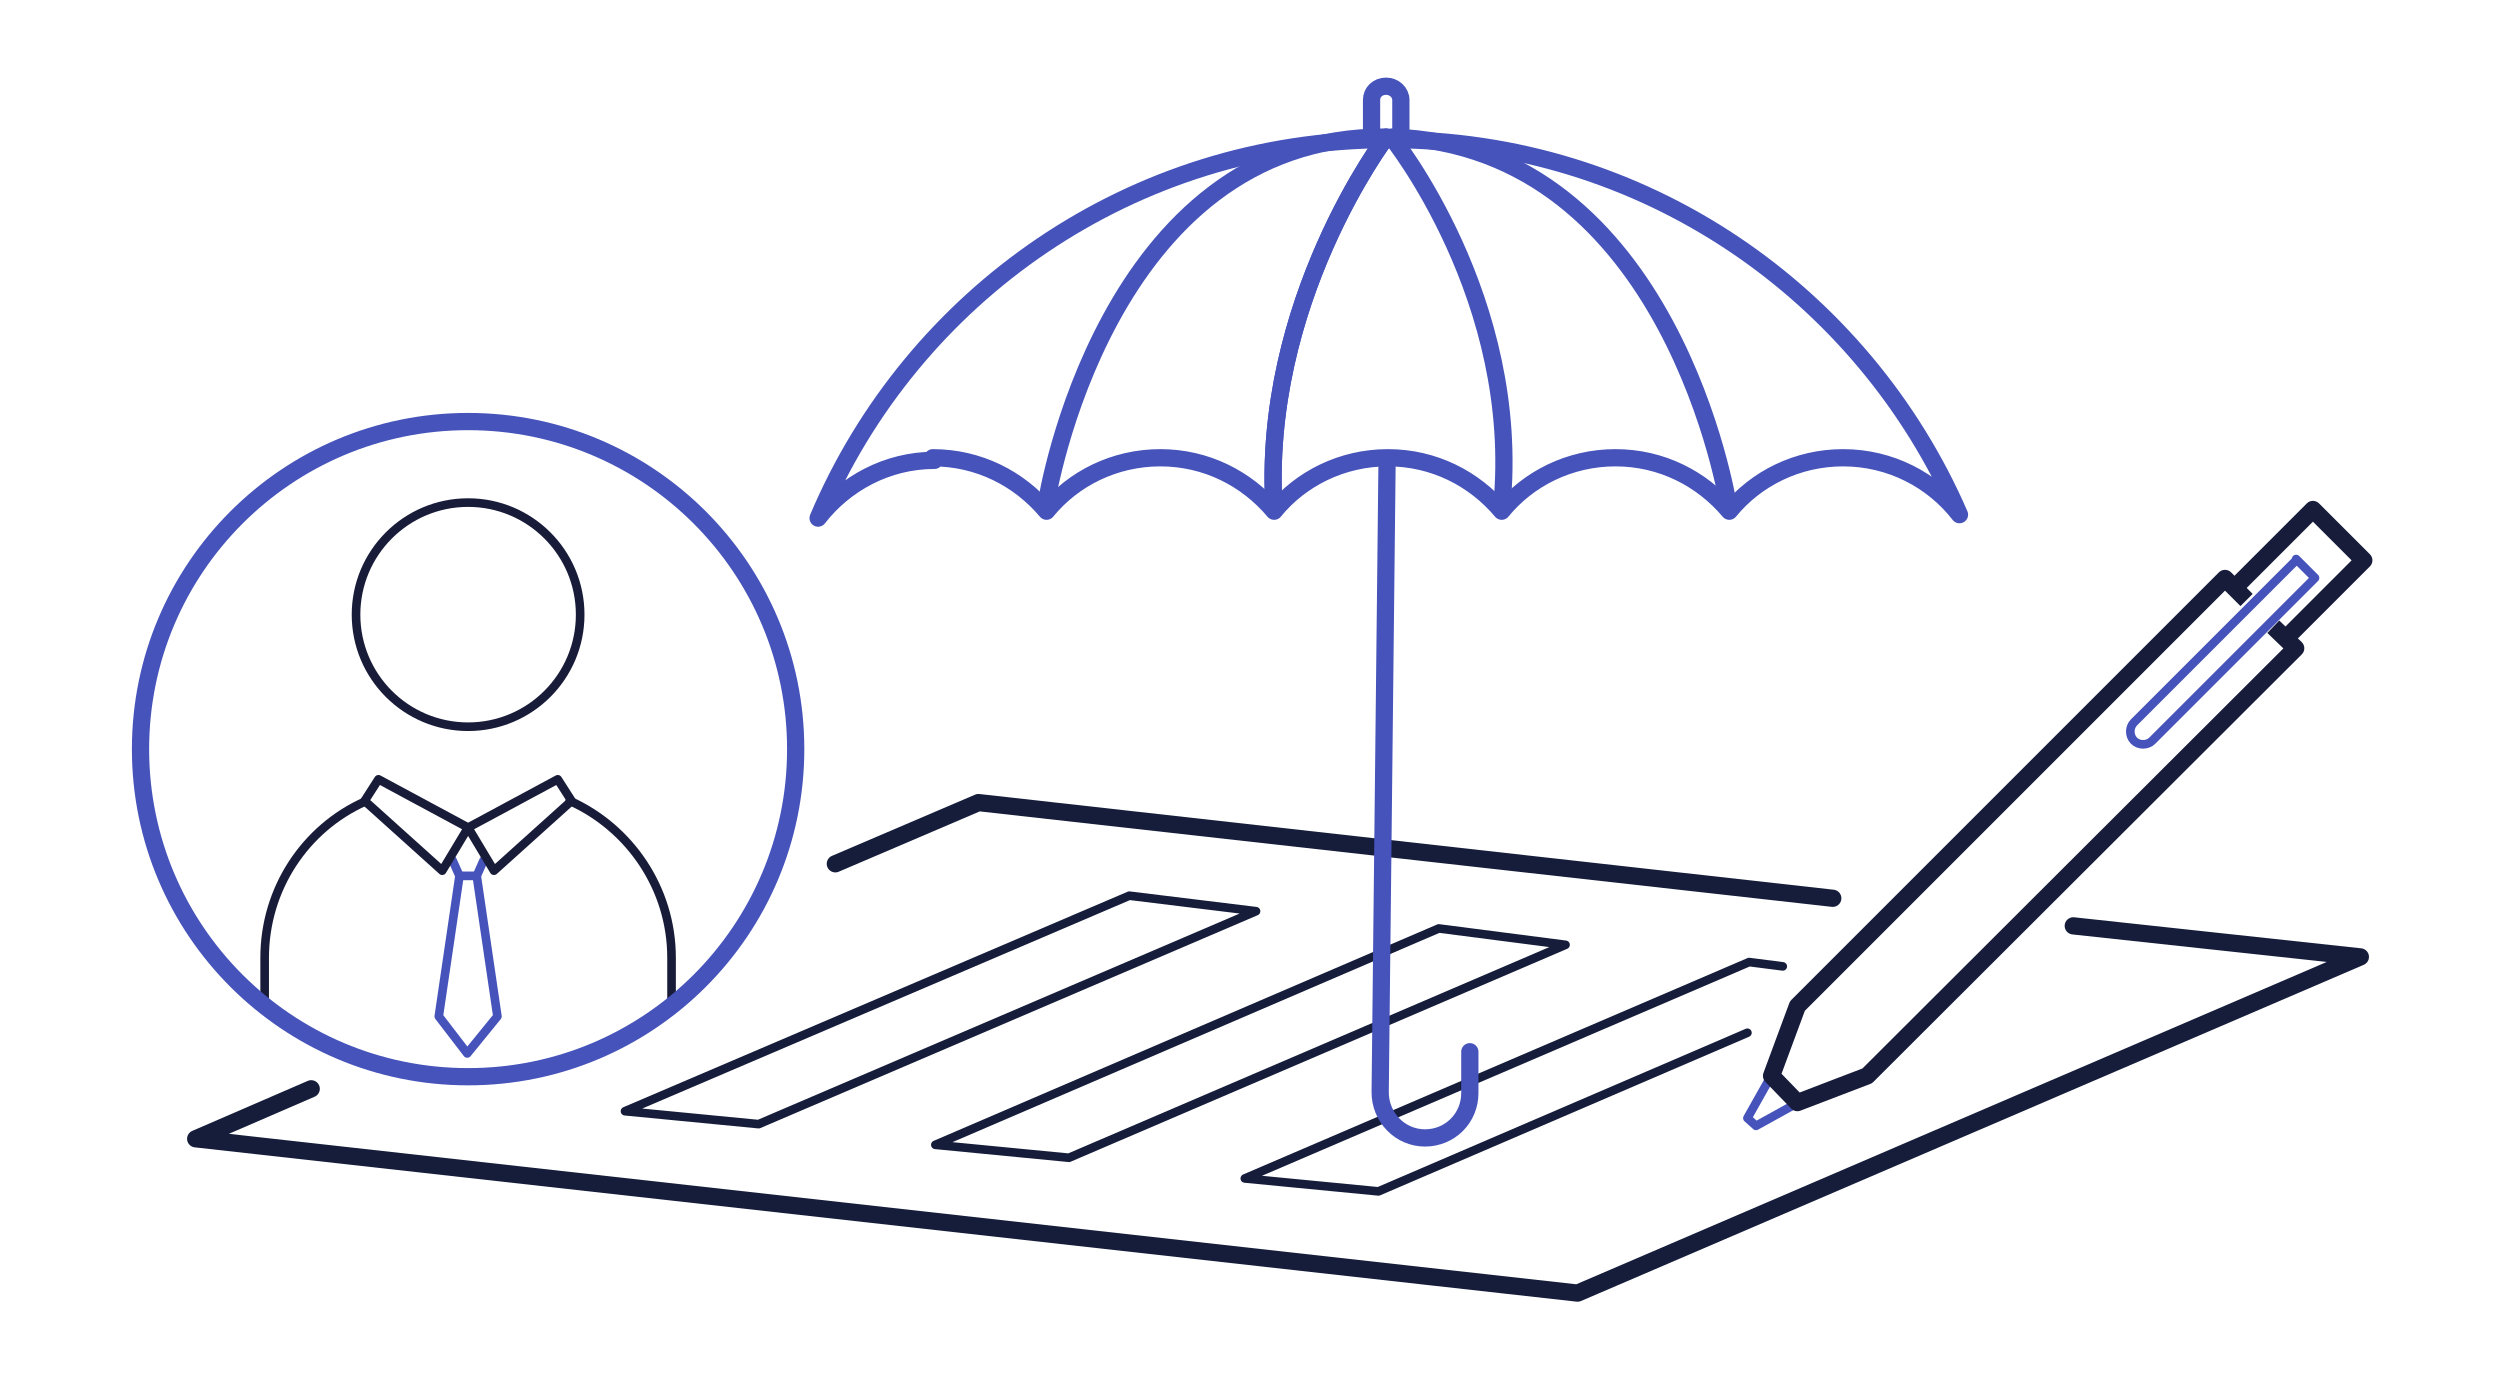 <?xml version="1.0" encoding="UTF-8"?>
<svg id="icons" xmlns="http://www.w3.org/2000/svg" width="290" height="160" version="1.1" viewBox="0 0 290 160">
  <!-- Generator: Adobe Illustrator 29.7.1, SVG Export Plug-In . SVG Version: 2.1.1 Build 8)  -->
  <defs>
    <style>
      .st0, .st1, .st2, .st3, .st4, .st5 {
        stroke-linecap: round;
      }

      .st0, .st1, .st2, .st3, .st4, .st5, .st6 {
        fill: none;
        stroke-linejoin: round;
      }

      .st0, .st3 {
        stroke: #151d3a;
      }

      .st1 {
        stroke: #181c38;
      }

      .st2, .st3, .st5, .st6 {
        stroke-width: 2px;
      }

      .st2, .st6 {
        stroke: #171c3a;
      }

      .st4, .st5 {
        stroke: #4553ba;
      }
    </style>
  </defs>
  <polyline class="st3" points="96.9 100.2 113.5 93.1 212.6 104.2"/>
  <polyline class="st3" points="240.5 107.4 273.8 111 183 150 22.7 132.1 36.1 126.3"/>
  <g>
    <polygon class="st0" points="88 130.4 145.7 105.7 131 103.9 72.5 128.9 88 130.4"/>
    <polygon class="st0" points="124 134.3 181.6 109.6 166.9 107.7 108.5 132.8 124 134.3"/>
    <polyline class="st0" points="206.8 112.1 202.9 111.6 144.4 136.7 159.9 138.2 202.7 119.8"/>
  </g>
  <g>
    <path class="st5" d="M159.1,15.8v-4.2c0-.9.7-1.6,1.7-1.6h0c.9,0,1.7.7,1.7,1.6v4.2"/>
    <path class="st5" d="M108.2,53.1c5.3,0,10,2.4,13.2,6.2,3.1-3.8,7.9-6.2,13.2-6.2,5.3,0,10,2.4,13.2,6.2,3.1-3.8,7.9-6.2,13.2-6.2s10,2.4,13.2,6.2c3.1-3.8,7.9-6.2,13.2-6.2,5.3,0,10,2.4,13.2,6.2,3.1-3.8,7.9-6.2,13.2-6.2,5.5,0,10.4,2.6,13.5,6.6-11.1-25.6-36.6-43.6-66.3-43.5-29.7,0-55.2,18.1-66.1,43.9,3.1-4,8-6.7,13.5-6.7Z"/>
    <path class="st5" d="M121.4,58.2s6.7-42.5,39.4-42.3c0,0-14.6,19.2-13,43.3"/>
    <path class="st5" d="M160.8,15.9s-14.6,19.2-13,43.3"/>
    <path class="st5" d="M200.5,58.7s-6.5-41.8-39.1-42.8c0,0,15.2,18.8,12.8,42.9"/>
    <path class="st5" d="M160.9,53.4l-.8,73.3c0,2.9,2.3,5.3,5.2,5.3h0c2.9,0,5.2-2.3,5.2-5.2v-4.8"/>
  </g>
  <g>
    <polyline class="st4" points="208.4 128 203.7 130.6 202.7 129.7 205.4 124.9"/>
    <path class="st4" d="M255.9,61.8h3.1v26.7c0,.8-.7,1.5-1.5,1.5h0c-.8,0-1.5-.7-1.5-1.5v-26.7h0Z" transform="translate(129.1 -159.8) rotate(45)"/>
    <polyline class="st6" points="263.7 72.7 266.3 75.2 216.6 124.8 208.5 127.9 205.5 124.8 208.5 116.7 258.1 67.1 260.6 69.6"/>
    <polyline class="st2" points="259.4 68 268.3 59.1 274.2 65 265.3 73.9"/>
  </g>
  <g>
    <g>
      <g>
        <circle class="st1" cx="54.3" cy="71.3" r="13"/>
        <path class="st1" d="M66.1,92.9c6.9,3.1,11.8,10.1,11.8,18.2v4.9"/>
        <path class="st1" d="M42.3,93c-6.9,3.1-11.6,10.1-11.6,18.1v4.9"/>
      </g>
      <g>
        <polygon class="st4" points="55.3 101.6 57.7 117.9 54.2 122.2 50.9 117.9 53.3 101.6 55.3 101.6"/>
        <g>
          <line class="st4" x1="56.1" y1="99.8" x2="55.3" y2="101.6"/>
          <line class="st4" x1="53.3" y1="101.6" x2="52.5" y2="99.8"/>
        </g>
      </g>
      <polygon class="st1" points="43.9 90.4 54.3 96 51.3 101 42.3 92.9 43.9 90.4"/>
      <polygon class="st1" points="64.7 90.4 54.3 96 57.3 101 66.3 92.9 64.7 90.4"/>
    </g>
    <circle class="st5" cx="54.3" cy="86.9" r="38"/>
  </g>
</svg>